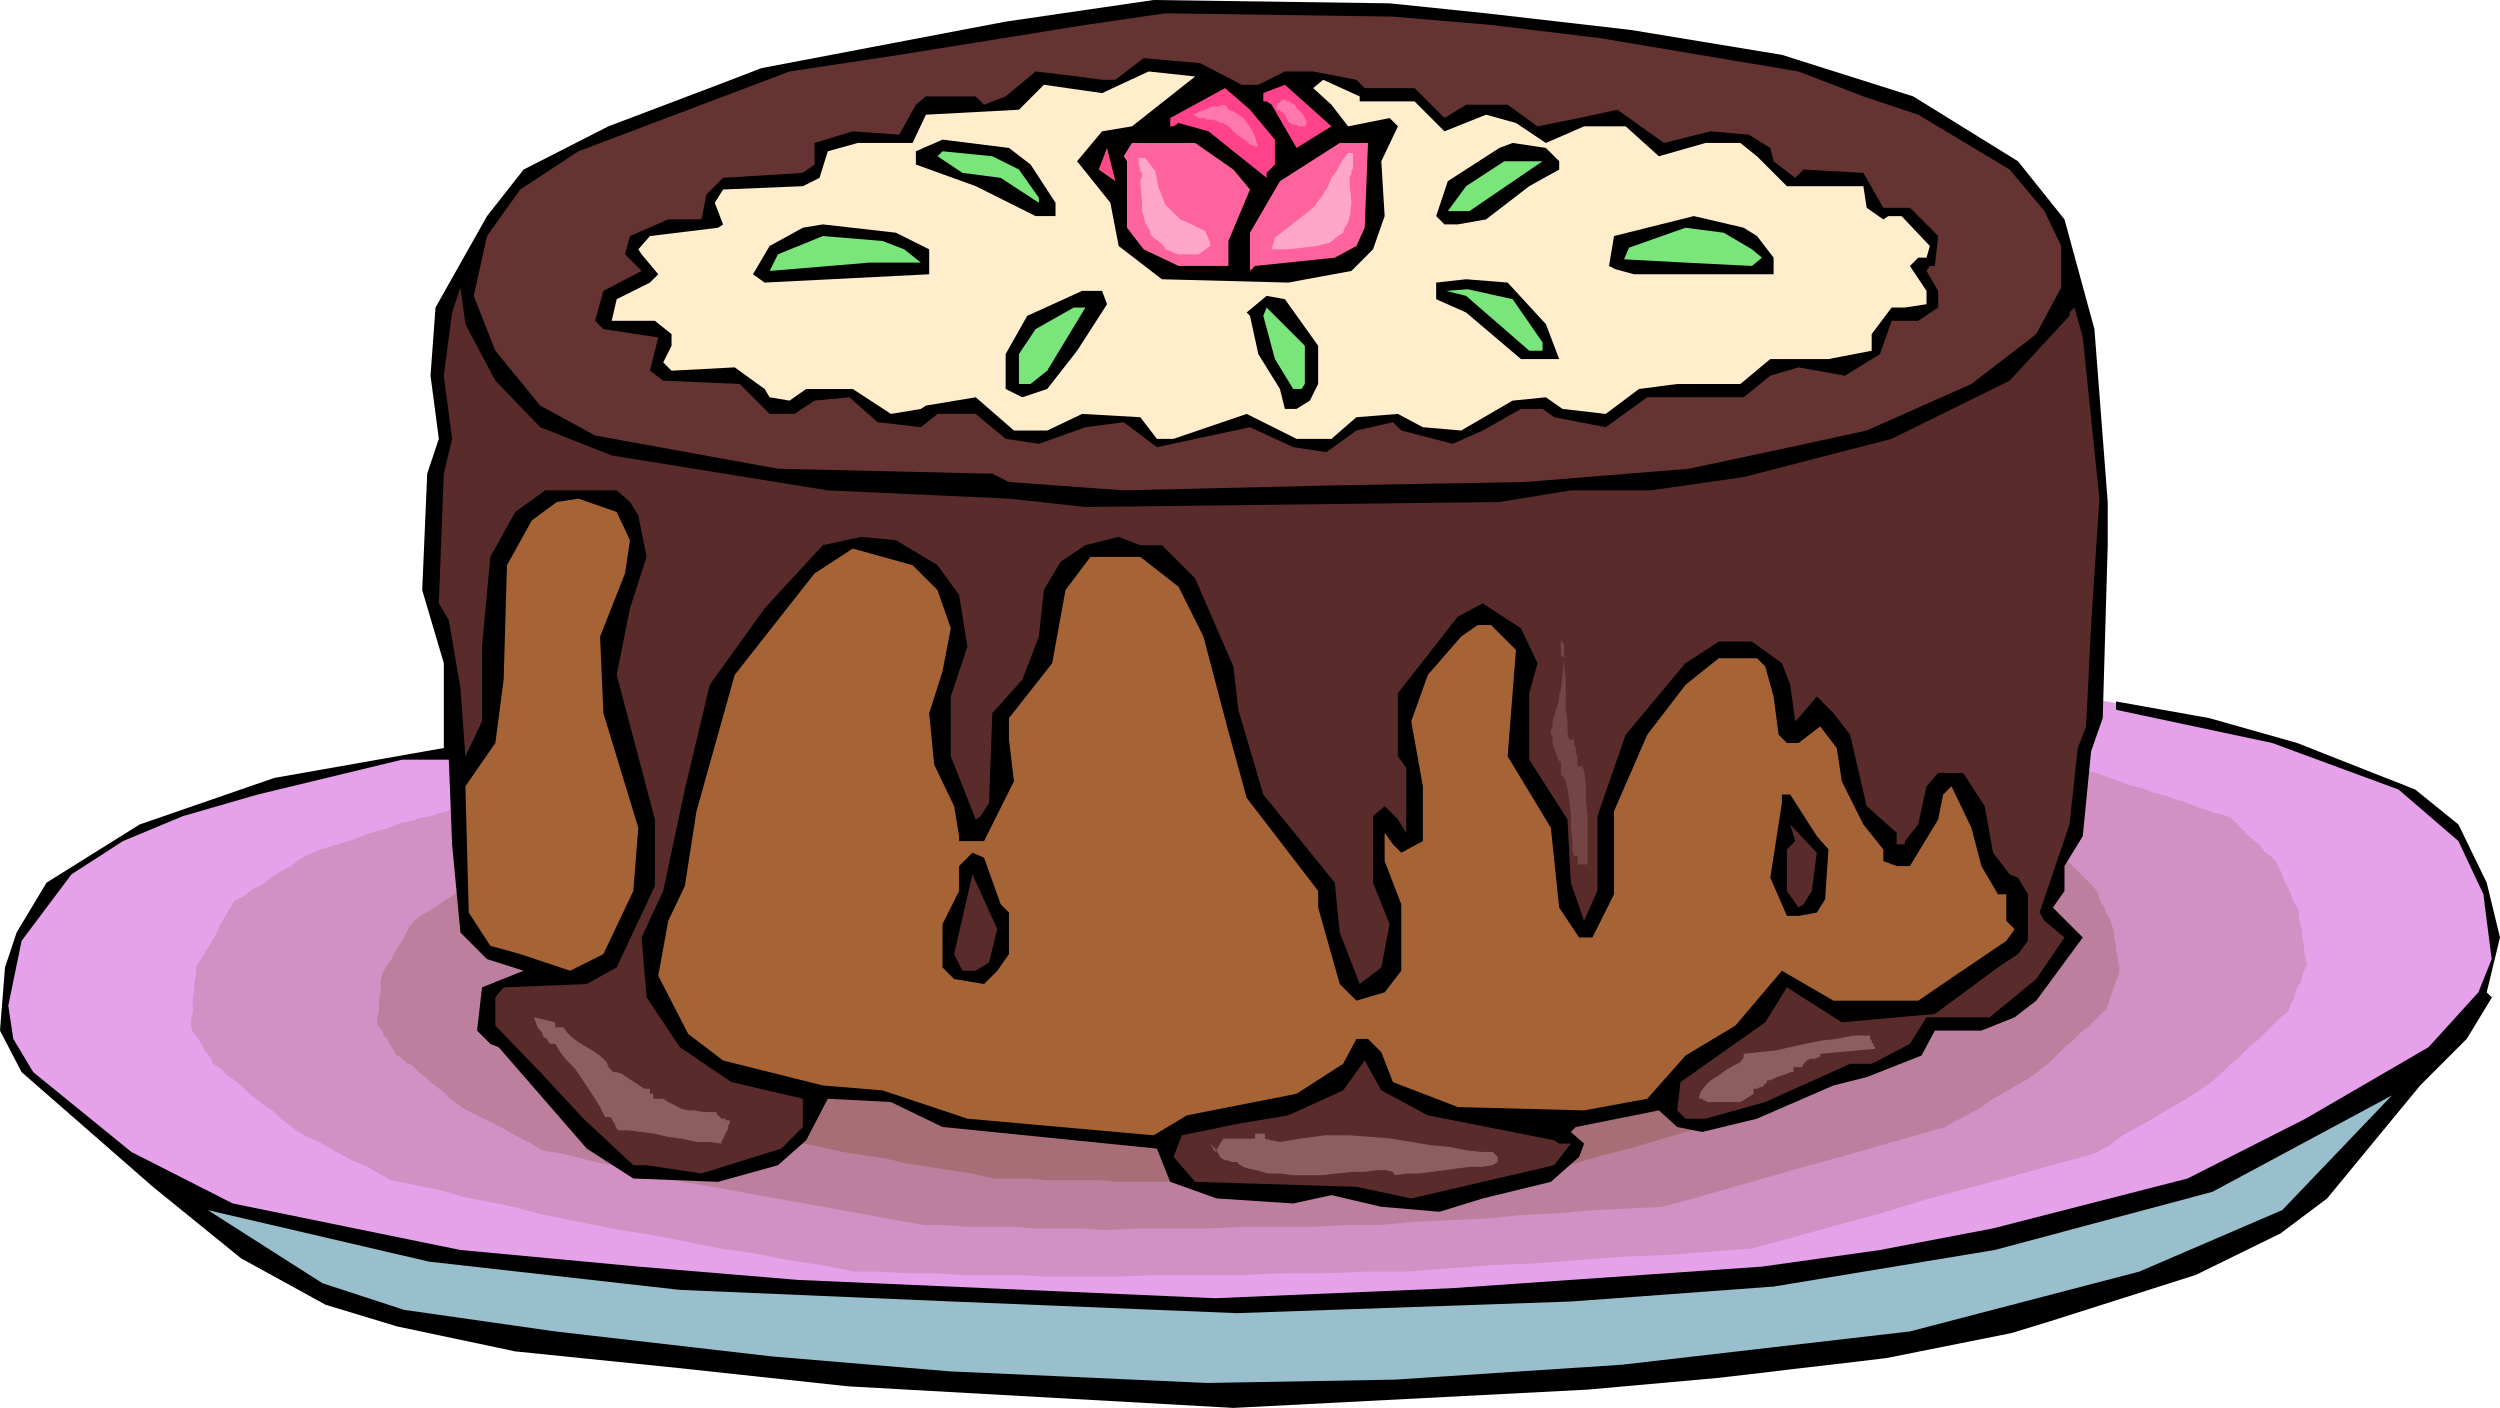 <svg xmlns="http://www.w3.org/2000/svg" width="5.011in" height="2.822in" fill-rule="evenodd" stroke-linecap="round" preserveAspectRatio="none" viewBox="0 0 1504 847"><style>.pen1{stroke:none}.brush7{fill:#000}.brush13{fill:#7ae57a}.brush14{fill:#592b2b}</style><path d="m502 433-234 20-59 8-58 15-65 21-53 34-27 46-4 43 16 26 14 11 45 36 67 35 139 31 189 34 155 4 236-4 244-16 243-68 81-48 57-53 12-32-6-38-16-35-32-31-45-15-74-24-81-15-240-3H801l-13 1-34 2-48 3-56 3-55 3-48 3-33 2-12 1z" class="pen1" style="fill:#e6a1eb"/><path d="m539 459-25 2-25 2-24 2-25 2-25 2-25 3-25 2-24 2-7 1-6 1h-6l-7 1-6 1-6 1-7 1-6 1-6 1-6 2-6 1-7 2-6 2-6 1-6 2-6 1-7 3-7 2-7 2-7 3-7 2-6 2-7 2-7 3-6 3-5 4-6 3-6 4-5 4-6 3-5 4-6 3-3 5-3 5-3 5-2 5-3 5-3 5-3 5-3 4v5l-1 5v4l-1 5v9l-1 4v5l1 3 2 2 2 3 2 3 1 3 2 2 2 3 1 3 2 1 1 1 2 1 1 1 2 2 1 1 1 1 2 1 5 4 4 4 5 4 5 4 5 3 4 4 5 4 5 4 7 4 7 3 7 4 7 4 8 4 7 3 7 4 7 4 15 3 15 3 14 4 15 3 15 3 15 4 14 3 15 3 20 4 20 3 20 4 20 4 21 3 20 4 20 3 20 4h16l17 1h16l17 1h33l16 1h42l25-1h50l25-1h25l25-1h25l26-2 26-2 26-1 26-2 26-2 26-1 26-2 26-2 26-7 25-7 26-7 26-8 26-7 26-7 25-7 26-7 9-5 8-6 9-5 9-5 8-5 9-5 8-5 9-6 6-5 6-6 6-5 6-6 6-5 6-6 6-6 6-5 1-4 2-3 1-4 1-3 2-3 1-4 1-3 2-4-1-4-1-4v-4l-1-4v-4l-1-4-1-4v-4l-2-4-2-3-1-4-2-4-2-4-1-3-2-4-2-4-3-3-4-3-3-4-4-3-3-3-3-3-4-4-3-3-5-2-5-1-5-2-4-1-5-2-5-2-4-1-5-2-8-2-8-3-8-2-8-3-8-3-7-2-8-3-8-2-9-2-8-1-9-2-9-2-8-1-9-2-8-1-9-2h-26l-25-1h-77l-25-1H782l-29 2-41 2-47 3-46 3-41 2-29 2-10 1z" class="pen1" style="fill:#d290c5"/><path d="m576 485-20 1-20 2-21 2-20 2-21 2-20 1-21 2-20 2-5 1h-5l-6 1-5 1h-5l-5 1-5 1-6 1-5 1-5 1-5 1-5 2-5 1-5 1-5 2-5 1-6 2-5 2-6 2-6 1-5 2-6 2-6 2-5 2-5 3-5 3-4 3-5 3-4 3-5 3-5 3-4 3-3 4-2 4-2 4-3 4-2 4-2 4-3 4-2 4-1 4v7l-1 4v7l-1 4v4l1 2 2 2 1 3 2 2 1 2 1 2 2 3 1 2 1 1 2 1 1 1 1 1 1 1 1 1h2l1 1 4 4 4 3 3 3 4 3 4 3 4 4 4 3 4 3 6 3 6 3 6 3 6 3 5 3 6 3 6 3 6 4 12 2 12 3 13 3 12 2 12 3 12 3 12 3 12 2 17 3 16 3 17 3 17 3 16 3 17 3 16 3 17 3h13l14 1h27l13 1h28l13 1 21-1h41l21-1h41l21-1h20l22-2 21-1 22-1 21-2 21-1 22-2 21-1 21-1 22-6 21-6 21-6 21-6 22-6 21-6 21-6 21-6 7-4 8-4 7-4 7-5 7-4 7-4 7-4 7-5 5-4 5-5 5-5 5-4 5-5 5-4 5-5 5-5 1-2 1-3 1-3 1-3 1-3 1-3 1-2 1-3v-4l-1-3v-3l-1-3v-4l-1-3v-3l-1-4-1-3-1-3-2-3-1-3-2-3-1-3-1-3-2-3-3-3-3-3-2-2-3-3-3-3-3-2-3-3-3-3-3-1-4-2-4-1-4-1-4-1-4-2-4-1-4-1-6-2-7-3-6-2-7-2-6-2-7-2-6-2-7-2-7-2-7-1-7-1-7-2-7-1-7-1-7-1-7-2h-63l-21-1h-63l-21-1H786l-9 1-24 1-34 2-38 3-39 2-34 2-23 1-9 1z" class="pen1" style="fill:#bd7f9e"/><path d="m614 511-16 1-16 1-16 2-16 1-16 2-16 1-16 1-17 2h-4l-4 1h-4l-4 1-4 1h-4l-4 1h-4l-4 1-4 1-4 1-4 1-4 1-4 1-4 1-4 1-5 2-4 1-4 2-5 1-4 2-5 1-4 2-5 1-3 3-4 2-4 2-3 3-4 2-3 2-4 3-4 2-1 3-2 3-2 3-2 3-2 4-2 3-2 3-1 3-1 3v6l-1 3v9l-1 3 1 2 2 1 1 2 1 2 1 2 1 1 1 2 1 2 1 1h1l1 1 1 1 1 1h1l1 1 1 1 3 2 3 3 3 2 3 3 3 2 3 3 3 2 3 3 5 2 4 3 5 2 5 3 4 2 5 2 5 3 4 2 10 2 9 2 10 3 9 2 10 2 10 2 9 2 10 2 13 3 13 2 13 2 13 3 13 2 13 2 13 2 13 3h21l11 1h32l10 1h27l16-1h49l16-1h33l16-1 17-1 17-2 17-1 17-1 16-1 17-1 17-1 17-5 16-4 17-5 17-5 16-4 17-5 17-5 17-4 5-4 6-3 5-3 6-4 5-3 6-3 5-4 6-3 4-4 4-3 4-4 4-3 4-4 3-4 4-3 4-4 1-2 1-2 1-3 1-2v-2l1-2 1-2 1-3v-2l-1-3v-2l-1-3v-5l-1-3v-2l-1-3-1-2-1-3-2-2-1-2-1-3-1-2-1-3-2-2-2-2-3-2-2-2-2-2-2-3-3-2-2-2-3-1-3-1-3-1-3-1-3-1-3-1-3-1-3-1-5-2-5-1-6-2-5-2-5-1-5-2-5-2-5-1-6-1-5-1-6-1-5-1-6-1-5-1-6-1-6-1-16-1h-66l-17-1H771l-18 2-27 1-30 2-31 2-26 1-19 1-6 1z" class="pen1" style="fill:#a86e77"/><path d="m651 537-11 1-12 1-12 1-11 1-12 1-12 1-11 1-12 1h-3l-3 1h-6l-3 1h-3l-3 1h-3l-3 1-3 1h-3l-2 1-3 1h-3l-3 1-3 1-3 1-4 1-3 1-3 1-3 1-3 1-4 2-3 1-3 1-2 2-3 2-2 1-3 2-3 2-2 1-3 2-1 2-2 3-1 2-1 2-2 3-1 2-1 2-2 2v7l-1 2v10l1 1 1 2 1 1 1 1v1l1 2 1 1h1v1l1 1h1v1h1l1 1 3 2 2 2 2 2 2 2 3 1 2 2 2 2 2 2 4 2 3 1 3 2 4 2 3 2 4 1 3 2 3 2 7 1 7 2 7 2 7 1 7 2 7 1 7 2 7 1 9 2 10 2 9 1 10 2 9 2 10 1 9 2 9 2h24l7 1h79l11-1h36l12-1 12-1 13-1h12l12-1 12-1 12-1 13-1 12-3 12-3 12-4 12-3 12-4 12-3 13-3 12-4 4-2 4-3 4-2 4-2 4-3 4-2 4-3 4-2 3-3 3-2 3-3 2-3 3-2 3-3 3-3 3-2v-2l1-1 1-2v-2l1-1v-2l1-1 1-2-1-2v-6l-1-2v-3l-1-2v-2l-1-2-1-1-1-2-1-2v-2l-1-1-1-2-2-2-1-1-2-2-2-1-1-2-2-2-1-1-2-2h-2l-2-1-3-1-2-1h-2l-2-1-3-1-2-1-4-1-3-1-4-1-4-1-3-2-4-1-4-1-3-1-5-1-4-1-4-1h-4l-4-1-4-1h-4l-4-1h-12l-12-1H766l-14 1-19 1-22 1-22 1-19 2h-14l-5 1z" class="pen1" style="fill:#935e50"/><path d="m689 563-59 5-14 2-15 3-16 6-13 8-7 12-1 11 4 6 3 3 11 9 17 9 35 7 47 9 39 1 59-1 61-4 61-17 20-12 14-13 3-9-1-9-4-9-8-8-11-3-19-6-20-4-60-1h-51l-4 1h-8l-12 1-14 1h-14l-12 1-8 1h-3z" class="pen1" style="fill:#7e4c29"/><path d="m894 8 87 10 91 15 79 25 63 39 28 35 18 66 8 104v26l-3 104-7 20-5 51-11 18v15l-7 10 18 18-28 38-13 10-20 8h-28l-8 15-33 13-20 5-46 20-33 8-15-3-11-10-50 10-3 3 8 7-3 8-17 15-41 10-26 8-35-3-30-7-23 5-46-3-28-10-8-20-129-13-31-15-38-2-13 25-17 15-36 10-51-2-28-18-53-61-5-2-8-8 3-26 25-10-22-7-16-16-5-53-2-51h-28l-87 21-45 13-36 15-31 20-30 40-8 39 3 20 12 20 59 48 61 31 137 28 107 10 96 8 251 11 142-6 187-13 71-10 68-13 117-30 71-36 74-43 30-33 8-20-5-39-15-32-36-31-76-28-94-20v-5l56 10 53 15 71 28 26 21 17 35 8 33-8 33 3 3 2-3-17 28-28 28-56 68-28 21-51 25-88 28-23 7-25 5-25 5-25 5-25 3-26 3-25 3-26 3-78 7-213 11-232-13-102-11-98-10-71-15-43-13-51-28-53-43-79-69-13-25 3-38 7-21 18-30 56-35 81-28 102-18v-51l-13-44 3-70 7-21-5-38 3-41 31-55 22-28 51-26 66-25 26-10 147-28 89-13 142 2 58 6z" class="pen1 brush7"/><path d="m897 15 66 8 119 20 39 15 33 11 55 33 21 25 10 21v25l-15 28-39 30-63 28-46 10-61 13-99 8-114 2-127 3-69-5-10-5-129-3-110-20-33-18-27-33-13-33 8-36 20-28 35-23 127-48 66-10 112-18 48-7 137 2 59 5z" class="pen1" style="fill:#633"/><path d="M747 51h10l16-8h17l26 5 5 5h30l18 18 13-8h25l18 13 25-5 23-5 28 20 28-7 23 2 13 8 2 8 13 10 5-5 36 2 12 21h16l17 17-2 18h-3l-2 3 7 12v10l-12 8h-16l-7 20-21 13-28-5-17 5-16 13h-58l-25 18-31-6-7-5h-13l-23 13-18 8-31-8-5-5-22 5-18 13-20-3-26-12-56 12-20-15-23 3-28 10-20-3-18-15h-23l-10 8-26-3-17-15-21 2-12 8h-15l-18-18-46-2-8-6 5-20-33-5-5-5 5-18 23-12-10-10 3-11 23-10h20l3-15 10-10 48-3 7-5V86l23-7 28 2 10-18 6-5h30l5 5 13-5 18-15 25 3 15 2h8l17-13 34 3 25 13z" class="pen1 brush7"/><path d="m681 76-18 3-15 18 20 25 5 26 26 20 76 2 38-7 13-13 7-20-2-33 10-21-5-5-25 5-10-13-11-10 6-5 22 10v3h33l18 18 25-10 18 5 18 12 23-10h25l20 18 28-8h21l10 8 18 18h46l2 13 10 7 3-2h8l17 18-2 7h-5l-5 5 10 15v8l-13 2h-8l-12 16v10l-26 5h-35l-18 15h-38l-23 3-20 15-26-3-10-7-20 2-31 18-23-2-15-8-25 2-15 13h-21l-30-15-44 15h-10l-10-13-35-2-21 10h-20l-23-20-30 5-3 2-18 3-23-15h-28l-10 7-12-2-3-5-18-13-38 2-5-5 5-10v-7l-10-8h-26l3-13 20-10 5-5-10-12-2-3 7-8 41-5 3-2-5-13 5-8 48-2 10-5 5-16 18-5h33l8-17 56-3 15-15 35 5 28-13 28 3-38 30z" class="pen1" style="fill:#ffedcc"/><path d="m780 89-15-26-3-2h-2v-5l13-5 28 25-21 13zm-13-5v15l-5 5v3l-35-28-18-5-3 2h-2v-5l33-18 15 13 15 18z" class="pen1" style="fill:#ff428a"/><path d="m620 99 15 23v8h-12l-36-18-36-13v-8l16-7 40 5 13 10z" class="pen1 brush7"/><path d="m742 102 10 12-13 31v15h-30l-21-10-10-13V97l-2-3 5-8h38l23 16zm79 35-5 11-13 7-48 5-3 3v-23l18-31 36-23h17l-2 51z" class="pen1" style="fill:#ff639e"/><path d="M938 97v5l-18 10-26 20-17 3h-8l-5-5 7-21 31-20 8-3 20 3 8 8z" class="pen1 brush7"/><path d="m661 102 5-13 5 20-10-7z" class="pen1" style="fill:#ff4a8a"/><path d="m613 102 12 17v3l-23-15-23-3-15-10 3-3 30 3 16 8zm271 25h-13l11-15 23-15h23l-44 30z" class="pen1 brush13"/><path d="m1057 142 10 13v10h-84l-11-3-4-2 3-18 48-12 30 7 8 5zm-498 8v15l-99 5-7-5 10-17 20-11 12-2 44 5 20 10z" class="pen1 brush7"/><path d="m1054 150 6 5-6 5-40-2-37-2 3-7 34-12 23 3 17 10zm-510 0 10 8h-31l-60 5 5-10 27-11 36 3 13 5z" class="pen1 brush13"/><path d="m930 195 8 21h-23l-33-28-18-8v-10l18-2 25 2 23 25z" class="pen1 brush7"/><path d="m298 229 27 28 43 17 130 21 109 5 46 5 249-3 43-7h48l56-8 89-23 71-35 36-39v-2l3-3 5 18 10 97-5 76-3 61-5 13-5 46-18 53 3 5 12 10-17 25-28 23h-38l-10 16-23 12h-13l-51 23-36 10h-12l-5-5 2-17 51-36 13-21 33 21 56-5 38-28 12-8 6-8v-28l-6-10-5-2-10-13-5-28-13-20h-15l-7 8-5 23-8 10v2h-5v-7l-18-16-10-43-10-13-10-10-11 13-2 2-3-22-5-13-18-13h-20l-20 13-36 43-17 49v45l-8 18-8-23-2-38-23-36v-40l5-18-10-21-23-15-15 8-36 46v38l5 7v39l-5-8-8-8-7 6v40l10 25-5 26-13 10-12-31-3-30-43-53-15-51-3-26-23-53-20-20h-13l-13-5-20 5-15 10-10 17-3 28-10 26-18 20-2 54-5 8-3 2-15-38v-36l10-30-5-31-13-18-25-15-21-2-23 5-35 38-33 46-15 63-13 61-13 28 3 36 20 30 31 21 43 10v17l-13 13-48 15-33-5h-8l-30-28-26-28-27-28v-17l5-6 50-2 18-10 23-49v-40l-23-87 8-40 10-31-5-25-5-8-8-7h-43l-18 13-15 27-5 54v45l-10 21-3-41-7-41-6-10 3-78 5-21-5-38 5-38 5-15 3 22 18 34z" class="pen1 brush14"/><path d="m666 183-18 28-18 23-15 5-10-5v-21l13-23 33-15h12l3 8z" class="pen1 brush7"/><path d="M928 206v5h-8l-38-33-12-3 13-1 27 6 18 26z" class="pen1 brush13"/><path d="M793 208v23l-5 10-8 5h-7l-3-12-13-21-5-23-2-2 12-10 11 2 20 28z" class="pen1 brush7"/><path d="m630 223-10 8h-7v-18l10-15 23-13h7l-23 38zm155 8-2 3h-5l-11-18-7-26 2-5 23 23v23z" class="pen1 brush13"/><path d="m379 325-3 20-15 38 2 46 21 69-3 38-18 38-20 10-30-10-18-5-13-20-2-76 18-26 5-38 2-69 15-27 15-11 13-2 23 8 8 17zm185 30 8 23-5 26-8 25 3 31 12 25 3 18v3h15l18-36-3-25v-13l26-33 8-44 15-20h30l23 18 15 30 15 57 11 40 43 56v10l13 46 10 10 17-5 10-13v-40l-10-26v-17l5 7 5 5 13-7v-33l-7-39 10-28 20-23 10-7h8l15 15-5 64 26 43 5 48 10 15 2 3h8l13-26v-50l20-46 23-30 20-16h23l5 5 5 18 3 23 5 5h7l13-10 10 13 3 20 13 26 12 15v7l8 3h8l17-28 3-15 5-5 12 25 6 23 10 17h5v16l5 5-5 7-31 21-22 15h-51l-31-18-28 33-30 18-23 26-38 7-76-2-39-15-7-18-8-8h-7l-8 15-28 18-66 13-20 12-112-10-51-17-36-3-60-15-21-16-18-35 6-33 10-21 7-45 23-82 48-61 23-15 36 10 15 15z" class="pen1" style="fill:#a66436"/><path d="m1093 503 7 8-2 30-5 8-11 2h-7l-10-23 7-45v-5h5l16 25z" class="pen1 brush7"/><path d="m1090 536-5 8-3 2-7-10v-25l5-5-3-10 16 17-3 23z" class="pen1 brush14"/><path d="m602 544 5 5v25l-7 10-8 8-18-3-7-7v-26l10-20v-15l8-8 7 3 10 28z" class="pen1 brush7"/><path d="m595 579-8 5h-8l-5-10 11-48 15 33-5 20zm264 92 76 15 3 2h7l-10 13-86 20-33-7-97-3-13-15 5-13 34-7 30-5 33-15 13-18 10 18 28 15z" class="pen1 brush14"/><path d="m321 612 1 2 1 3 1 2 2 2 1 3 2 1 1 2 1 1h3l3 5 4 5 5 5 4 6 4 6 4 6 3 5 3 6h3l1 1 1 2 1 1v1l1 2 1 1h6l8 1 8 1 8 2 8 1 9 2h8l7 1v-1l1-2 1-2 1-2 1-2v-2l1-1v-2h-2l-1-1h-2l-1-1-1-1-1-1v-1h-8l-5-1h-4l-4-1-4-2-4-2-3-2h-6v-3h-2v-3h-3l-2-1-3-2-3-2-3-2-3-2-3-1h-2l-3-3-1-3-3-3-4-3-5-3-5-3-4-3-3-3-2-3h-5v-3l-13-3zm407 76 3 3 2 3 1 2 1 1 2 1h1l3 1h3l1 1 3 2 3 1 5 1 7 2h7l8 1h17l9-1 9-1h8l7-1h6l4 1 1 2 7-1h7l8-1 8-1 7-1 8-1h7l7-1 3-2v-3l-3-3h-7l-9-1-10-2-11-1-12-2-12-2-12-1-13-1h-15l-7 1-8 1-6 1-6 1-5-1-4-1v-3h-6v3h-19l-2 3-3 5-3-5zm321-52-2 3-4 2-5 3-4 3-5 3-3 3-3 4-1 4h2l1 1h1l1 1h20l8-5v-3h2l2-1h1l1-1 1-1 1-1v-1h1l3-1 2-1 3-1 3-1 2-1h2v-3h5l1-2 1-1 1-1 2-1h3l2-1h1v-2l33-3v-1l-1-1v-1l-1-1v-1l-1-1v-2h-10l-10 2-9 1-10 2-9 2-9 2-10 1-9 1v2z" class="pen1" style="fill:#8c5e5e"/><path d="m939 415-1 3v2l-1 4-1 3-1 4-1 3v3l-1 2v2l1 3v3l1 3 1 3 1 3 1 2h1v8l1 1 1 1 1 3 1 3 1 7 1 9v8l1 8v6l1 3h2v5h6v-30l-1-10v-9l-1-7-1-3h-3v-6l-1-2v-3l-1-2v-3h-3l-1-4v-6l-1-8v-19l-1-8v-12l-2-3v9l1 1 1 1-2 19z" class="pen1" style="fill:#734545"/><path d="M685 95v4l1 3v1l1 1v2l-1 3 1 13v5l1 3 1 4 1 2 2 3v2l1 1 1 1 1 1 2 1 1 1 1 1 1 1 1 1v1l3 1 2 1 3 1h12l7-5v-2l-3-7-8-4-7-3-5-5-4-4-2-5-2-5-1-5-1-5-6-8h-4zm89 55 10-1 8-1 8-2 5-4 3-2 1-3 2-3 1-4 1-8-1-11v-5l1-1v-2l1-2v-9h-3l-3 4-2 3-2 4-3 4-2 5-3 5-3 4-2 3-1 1-23 18-2 7h9z" class="pen1" style="fill:#ffa6c9"/><path d="m125 728 69 44 49 16 91 13 130 15 107 9 155 7 113-2 137-9 173-20 138-36 86-37 66-69-108 58-131 35-133 22-122 9-201 7-171-7-164-7-151-17-133-31z" class="pen1" style="fill:#99bfcc"/><path d="m718 69 2-1 2-1 3-1 4-2h4l3-1 2 1 1 2 3 1 3 2 3 2 3 4 2 3 2 4 1 4 1 2h-2l-3-1-2-2-3-2-3-2-2-2-2-2-1-1-1-1h-1l-1-1h-2l-1-1h-1l-2-1h-4l-1-1h-4l-1-1-2-1zm53-9h3v1h2v1h1l2 1 1 2 2 2 2 2 1 2 1 2v1l-1 2h-4l-1-1h-2l-2-1-1-1-1-2-1-2-1-1-1-1h-1v-1h-2v-3l1-1h1v-1h1v-1z" class="pen1" style="fill:#ff78ab"/></svg>
